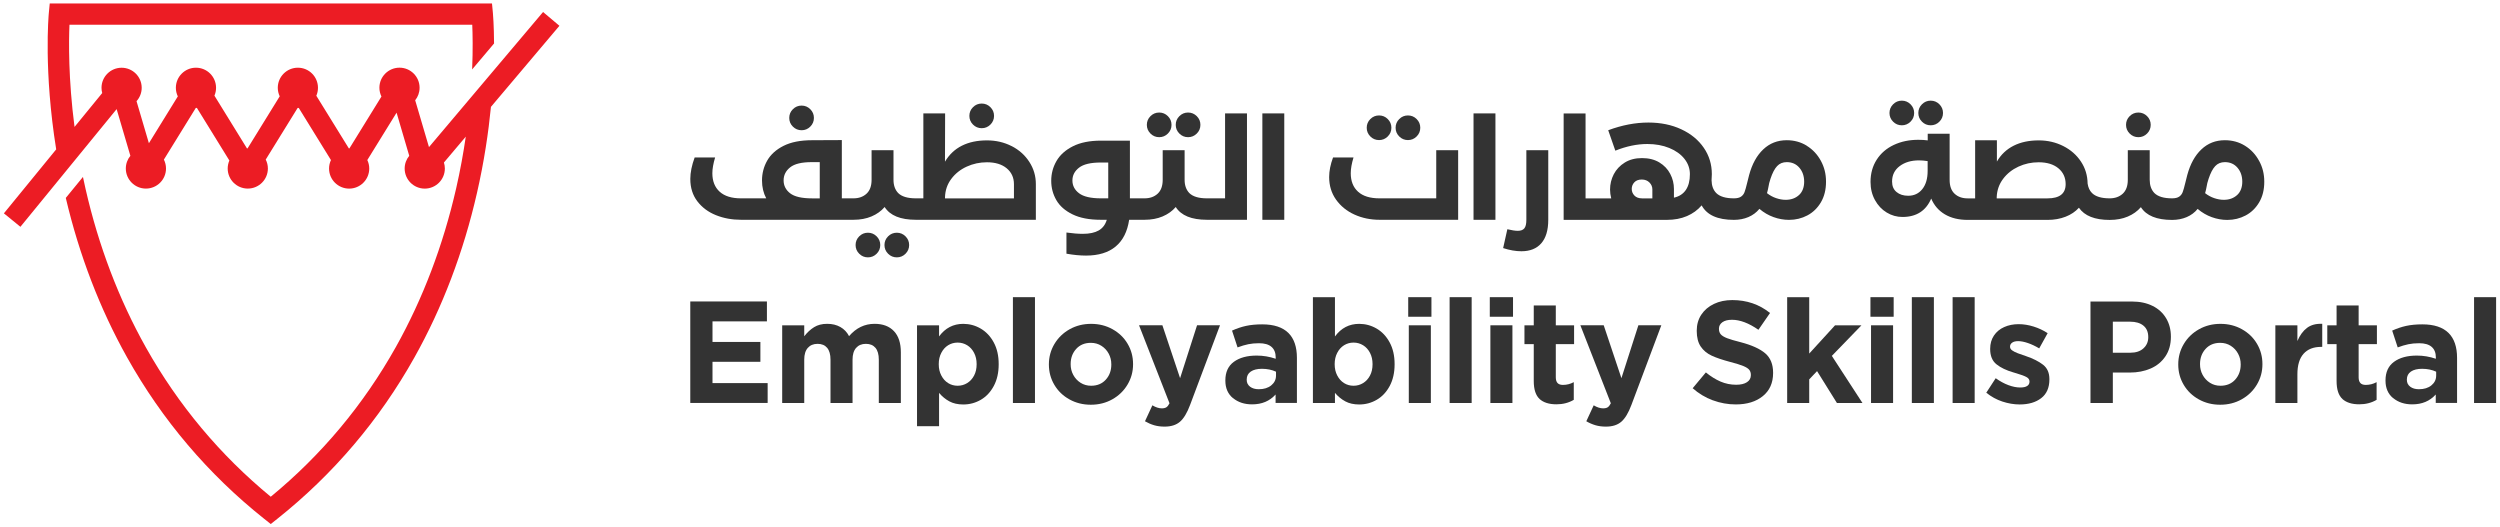 <svg width="275" height="58" viewBox="0 0 275 58" fill="none" xmlns="http://www.w3.org/2000/svg">
    <g clip-path="url(#clip0_59_30)">
        <path
            d="M61.53 2.832L59.737 1.32L47.187 16.181L45.67 11.029C45.974 10.652 46.155 10.174 46.155 9.652C46.155 8.435 45.164 7.444 43.945 7.444C42.726 7.444 41.734 8.435 41.734 9.652C41.734 9.999 41.817 10.324 41.959 10.618L38.437 16.322C38.437 16.322 38.416 16.322 38.407 16.322C38.394 16.322 38.382 16.322 38.373 16.322L34.796 10.533C34.913 10.263 34.977 9.968 34.977 9.655C34.977 8.438 33.986 7.447 32.767 7.447C31.548 7.447 30.556 8.438 30.556 9.655C30.556 9.99 30.633 10.309 30.768 10.594L27.232 16.322C27.21 16.322 27.189 16.322 27.167 16.326L23.588 10.523C23.704 10.257 23.766 9.962 23.766 9.655C23.766 8.438 22.774 7.447 21.555 7.447C20.337 7.447 19.345 8.438 19.345 9.655C19.345 9.996 19.422 10.315 19.56 10.603L16.379 15.755L15.019 11.13C15.369 10.738 15.587 10.223 15.587 9.659C15.587 8.441 14.596 7.451 13.377 7.451C12.158 7.451 11.166 8.441 11.166 9.659C11.166 9.858 11.194 10.051 11.243 10.235L8.198 13.961C7.51 8.662 7.562 4.562 7.642 2.722H51.948C51.991 3.734 52.028 5.433 51.936 7.638L54.346 4.783C54.337 2.771 54.229 1.572 54.22 1.443L54.119 0.382H5.472L5.37 1.443C5.343 1.74 4.799 7.819 6.181 16.43L0.428 23.468L2.245 24.949L12.83 12.002L14.341 17.138C14.028 17.518 13.84 18.006 13.84 18.537C13.84 19.754 14.832 20.744 16.051 20.744C17.27 20.744 18.261 19.754 18.261 18.537C18.261 18.184 18.175 17.85 18.028 17.555L21.537 11.873H21.555C21.589 11.873 21.623 11.87 21.657 11.867L25.23 17.656C25.113 17.926 25.046 18.224 25.046 18.537C25.046 19.754 26.038 20.744 27.256 20.744C28.475 20.744 29.467 19.754 29.467 18.537C29.467 18.184 29.381 17.85 29.23 17.552L32.739 11.873C32.739 11.873 32.758 11.873 32.767 11.873C32.798 11.873 32.828 11.873 32.862 11.87L36.405 17.607C36.273 17.89 36.196 18.205 36.196 18.54C36.196 19.757 37.188 20.748 38.407 20.748C39.625 20.748 40.617 19.757 40.617 18.54C40.617 18.205 40.54 17.89 40.405 17.604L43.623 12.394L45.016 17.138C44.703 17.518 44.513 18.009 44.513 18.54C44.513 19.757 45.504 20.748 46.723 20.748C47.942 20.748 48.934 19.757 48.934 18.54C48.934 18.31 48.897 18.086 48.832 17.877L51.236 15.031C50.975 16.816 50.634 18.718 50.18 20.708C48.743 26.997 46.511 32.873 43.543 38.175C39.988 44.517 35.364 50.053 29.783 54.64C24.217 50.065 19.6 44.542 16.051 38.221C13.082 32.931 10.847 27.065 9.413 20.788C9.312 20.343 9.217 19.901 9.125 19.463L7.237 21.772C8.723 28.074 10.988 33.974 13.982 39.319C17.837 46.204 22.906 52.172 29.052 57.063L29.783 57.646L30.514 57.063C36.66 52.172 41.731 46.204 45.587 39.319C48.669 33.821 50.981 27.733 52.467 21.226C53.262 17.745 53.732 14.534 54.005 11.753L61.53 2.844V2.832Z"
            fill="#EC1C24" />
        <path
            d="M88.174 14.326C88.546 14.326 88.865 14.194 89.132 13.927C89.399 13.661 89.531 13.342 89.531 12.97C89.531 12.6 89.399 12.28 89.132 12.014C88.865 11.747 88.546 11.615 88.174 11.615C87.803 11.615 87.484 11.747 87.216 12.014C86.949 12.28 86.817 12.6 86.817 12.97C86.817 13.342 86.949 13.661 87.216 13.927C87.484 14.194 87.803 14.326 88.174 14.326Z"
            fill="#333333" />
        <path
            d="M95.472 25.599C95.1 25.599 94.781 25.731 94.514 25.998C94.247 26.265 94.115 26.584 94.115 26.954C94.115 27.326 94.247 27.645 94.514 27.911C94.781 28.178 95.1 28.31 95.472 28.31C95.843 28.31 96.162 28.178 96.43 27.911C96.697 27.645 96.829 27.326 96.829 26.954C96.829 26.584 96.697 26.265 96.43 25.998C96.162 25.731 95.843 25.599 95.472 25.599Z"
            fill="#333333" />
        <path
            d="M98.649 25.599C98.278 25.599 97.958 25.731 97.691 25.998C97.424 26.265 97.292 26.584 97.292 26.954C97.292 27.326 97.424 27.645 97.691 27.911C97.958 28.178 98.278 28.31 98.649 28.31C99.021 28.31 99.34 28.178 99.607 27.911C99.874 27.645 100.006 27.326 100.006 26.954C100.006 26.584 99.874 26.265 99.607 25.998C99.34 25.731 99.021 25.599 98.649 25.599Z"
            fill="#333333" />
        <path
            d="M111.276 16.071C110.456 15.651 109.551 15.442 108.562 15.442C107.497 15.442 106.576 15.639 105.799 16.031C105.022 16.424 104.405 17.009 103.948 17.785L103.963 12.474H101.569V21.818H100.74C99.834 21.818 99.186 21.622 98.793 21.229C98.453 20.867 98.284 20.383 98.284 19.779V16.525H95.874V19.779C95.874 20.459 95.687 20.968 95.315 21.309C94.944 21.649 94.465 21.818 93.878 21.818H92.601V15.409L89.329 15.424C88.052 15.424 87.005 15.632 86.185 16.046C85.365 16.46 84.767 17.003 84.389 17.672C84.011 18.34 83.821 19.07 83.821 19.855C83.821 20.579 83.975 21.232 84.285 21.818H81.506C80.484 21.818 79.704 21.576 79.167 21.091C78.63 20.607 78.359 19.929 78.359 19.058C78.359 18.57 78.461 17.991 78.663 17.319H76.413C76.094 18.19 75.934 18.978 75.934 19.68C75.934 20.649 76.192 21.468 76.708 22.143C77.224 22.818 77.905 23.327 78.752 23.667C79.6 24.008 80.518 24.176 81.506 24.176H93.878C94.624 24.176 95.284 24.053 95.865 23.808C96.445 23.563 96.927 23.219 97.311 22.772C97.906 23.707 99.051 24.176 100.743 24.176H113.944V20.254C113.944 19.361 113.704 18.546 113.225 17.807C112.747 17.068 112.099 16.488 111.279 16.068L111.276 16.071ZM90.173 21.821H89.326C88.199 21.821 87.394 21.634 86.916 21.263C86.437 20.892 86.197 20.416 86.197 19.843C86.197 19.27 86.437 18.791 86.916 18.408C87.394 18.024 88.187 17.834 89.295 17.834H90.173V21.821ZM111.534 21.821H103.951V21.692C103.973 20.938 104.2 20.269 104.639 19.683C105.075 19.098 105.643 18.647 106.339 18.328C107.036 18.009 107.779 17.85 108.565 17.85C109.48 17.85 110.205 18.07 110.736 18.512C111.267 18.954 111.534 19.536 111.534 20.257V21.821Z"
            fill="#333333" />
        <path
            d="M107.988 14.102C108.36 14.102 108.679 13.97 108.946 13.704C109.213 13.437 109.345 13.118 109.345 12.747C109.345 12.376 109.213 12.057 108.946 11.79C108.679 11.523 108.36 11.391 107.988 11.391C107.617 11.391 107.297 11.523 107.03 11.79C106.763 12.057 106.631 12.376 106.631 12.747C106.631 13.118 106.763 13.437 107.03 13.704C107.297 13.97 107.617 14.102 107.988 14.102Z"
            fill="#333333" />
        <path
            d="M130.688 15.09C131.059 15.09 131.378 14.958 131.645 14.691C131.913 14.424 132.045 14.105 132.045 13.734C132.045 13.363 131.913 13.044 131.645 12.777C131.378 12.511 131.059 12.379 130.688 12.379C130.316 12.379 129.997 12.511 129.73 12.777C129.463 13.044 129.331 13.363 129.331 13.734C129.331 14.105 129.463 14.424 129.73 14.691C129.997 14.958 130.316 15.09 130.688 15.09Z"
            fill="#333333" />
        <path
            d="M127.51 15.09C127.882 15.09 128.201 14.958 128.468 14.691C128.735 14.424 128.867 14.105 128.867 13.734C128.867 13.363 128.735 13.044 128.468 12.777C128.201 12.511 127.882 12.379 127.51 12.379C127.139 12.379 126.82 12.511 126.552 12.777C126.285 13.044 126.153 13.363 126.153 13.734C126.153 14.105 126.285 14.424 126.552 14.691C126.82 14.958 127.139 15.09 127.51 15.09Z"
            fill="#333333" />
        <path
            d="M134.758 21.818H132.763C131.857 21.818 131.21 21.622 130.817 21.229C130.476 20.867 130.307 20.383 130.307 19.779V16.525H127.897V19.779C127.897 20.459 127.71 20.968 127.338 21.309C126.967 21.649 126.488 21.818 125.902 21.818H124.29V15.47H121.112C119.866 15.47 118.834 15.678 118.015 16.092C117.195 16.506 116.593 17.049 116.21 17.718C115.826 18.386 115.635 19.11 115.635 19.886C115.635 20.662 115.823 21.358 116.194 22.008C116.566 22.658 117.161 23.18 117.975 23.578C118.788 23.977 119.823 24.176 121.079 24.176H121.748C121.588 24.707 121.293 25.099 120.861 25.348C120.431 25.596 119.847 25.722 119.114 25.722C118.604 25.722 118.002 25.673 117.309 25.578V27.905C118.076 28.043 118.794 28.114 119.464 28.114C120.836 28.114 121.923 27.782 122.721 27.117C123.519 26.452 124.013 25.473 124.207 24.176H125.898C126.644 24.176 127.305 24.053 127.885 23.808C128.465 23.563 128.947 23.219 129.331 22.772C129.926 23.707 131.071 24.176 132.763 24.176H137.168V12.471H134.758V21.815V21.818ZM121.907 21.818H121.109C119.992 21.818 119.187 21.631 118.699 21.26C118.208 20.889 117.966 20.419 117.966 19.855C117.966 19.291 118.208 18.822 118.693 18.445C119.178 18.067 119.973 17.877 121.079 17.877H121.907V21.815V21.818Z"
            fill="#333333" />
        <path d="M141.27 12.474H138.86V24.179H141.27V12.474Z" fill="#333333" />
        <path
            d="M154.873 15.409C155.245 15.409 155.564 15.277 155.831 15.01C156.098 14.743 156.23 14.424 156.23 14.053C156.23 13.682 156.098 13.363 155.831 13.096C155.564 12.829 155.245 12.698 154.873 12.698C154.502 12.698 154.182 12.829 153.915 13.096C153.648 13.363 153.516 13.682 153.516 14.053C153.516 14.424 153.648 14.743 153.915 15.01C154.182 15.277 154.502 15.409 154.873 15.409Z"
            fill="#333333" />
        <path
            d="M157.986 21.818H151.745C150.713 21.818 149.927 21.576 149.39 21.091C148.853 20.607 148.583 19.929 148.583 19.058C148.583 18.57 148.684 17.991 148.887 17.319H146.636C146.348 18.095 146.207 18.812 146.207 19.472C146.207 20.419 146.458 21.247 146.965 21.959C147.471 22.67 148.147 23.219 148.991 23.603C149.835 23.986 150.756 24.176 151.745 24.176H160.396V16.522H157.986V21.815V21.818Z"
            fill="#333333" />
        <path
            d="M151.696 15.409C152.067 15.409 152.386 15.277 152.654 15.01C152.921 14.743 153.053 14.424 153.053 14.053C153.053 13.682 152.921 13.363 152.654 13.096C152.386 12.829 152.067 12.698 151.696 12.698C151.324 12.698 151.005 12.829 150.738 13.096C150.471 13.363 150.339 13.682 150.339 14.053C150.339 14.424 150.471 14.743 150.738 15.01C151.005 15.277 151.324 15.409 151.696 15.409Z"
            fill="#333333" />
        <path d="M164.498 12.474H162.088V24.179H164.498V12.474Z" fill="#333333" />
        <path
            d="M167.899 24.179C167.899 24.627 167.825 24.94 167.675 25.121C167.525 25.302 167.285 25.39 166.957 25.39C166.68 25.39 166.297 25.332 165.808 25.216L165.345 27.289C166.057 27.522 166.729 27.638 167.356 27.638C168.301 27.638 169.032 27.347 169.542 26.761C170.051 26.176 170.309 25.317 170.309 24.179V16.525H167.899V24.179Z"
            fill="#333333" />
        <path
            d="M198.75 16.031C198.096 15.626 197.359 15.424 196.539 15.424C195.529 15.424 194.669 15.758 193.96 16.43C193.251 17.098 192.732 18.04 192.404 19.251C192.361 19.389 192.287 19.686 192.18 20.143C192.072 20.591 191.98 20.919 191.9 21.131C191.821 21.343 191.689 21.511 191.51 21.634C191.329 21.756 191.068 21.818 190.728 21.818C189.822 21.818 189.174 21.622 188.781 21.229C188.453 20.889 188.281 20.422 188.272 19.825C188.293 19.527 188.302 19.303 188.302 19.156C188.302 18.083 188.008 17.114 187.415 16.255C186.826 15.393 186 14.716 184.941 14.222C183.882 13.728 182.675 13.48 181.324 13.48C179.887 13.48 178.414 13.762 176.903 14.326L177.686 16.574C178.899 16.086 180.075 15.841 181.214 15.841C182.107 15.841 182.911 15.988 183.624 16.279C184.336 16.571 184.892 16.97 185.291 17.476C185.69 17.982 185.889 18.543 185.889 19.159C185.889 19.883 185.739 20.462 185.441 20.898C185.143 21.333 184.707 21.616 184.133 21.744V20.788C184.133 20.202 183.998 19.65 183.725 19.128C183.455 18.607 183.056 18.187 182.528 17.868C182 17.549 181.364 17.39 180.621 17.39C179.878 17.39 179.252 17.555 178.721 17.883C178.19 18.215 177.788 18.641 177.514 19.168C177.244 19.696 177.106 20.254 177.106 20.852C177.106 21.162 177.149 21.484 177.235 21.824H174.411V12.48H172.001V24.185H176.391H183.366C184.185 24.185 184.916 24.047 185.561 23.771C186.205 23.495 186.746 23.103 187.182 22.591C187.756 23.655 188.938 24.185 190.725 24.185C191.311 24.185 191.845 24.081 192.327 23.876C192.812 23.667 193.214 23.366 193.534 22.974C194.013 23.379 194.531 23.682 195.09 23.882C195.649 24.084 196.217 24.185 196.791 24.185C197.525 24.185 198.2 24.02 198.817 23.692C199.434 23.363 199.928 22.882 200.303 22.247C200.674 21.616 200.862 20.864 200.862 19.99C200.862 19.116 200.671 18.383 200.294 17.687C199.916 16.991 199.4 16.442 198.746 16.037L198.75 16.031ZM181.757 21.821H180.624C180.262 21.821 179.983 21.717 179.786 21.511C179.59 21.306 179.491 21.064 179.491 20.784C179.491 20.505 179.587 20.254 179.78 20.052C179.97 19.849 180.244 19.748 180.594 19.748C180.944 19.748 181.226 19.858 181.441 20.076C181.656 20.294 181.76 20.545 181.76 20.834V21.821H181.757ZM197.881 21.462C197.497 21.809 197.012 21.98 196.429 21.98C196.088 21.98 195.738 21.919 195.376 21.796C195.013 21.674 194.679 21.49 194.369 21.247C194.412 21.119 194.439 21.005 194.458 20.904C194.473 20.803 194.491 20.714 194.513 20.64C194.565 20.3 194.645 19.975 194.752 19.668C194.964 19.03 195.207 18.564 195.48 18.273C195.753 17.982 196.106 17.834 196.542 17.834C197.116 17.834 197.58 18.04 197.93 18.448C198.28 18.855 198.458 19.371 198.458 19.987C198.458 20.604 198.268 21.116 197.884 21.462H197.881Z"
            fill="#333333" />
        <path
            d="M209.2 13.783C209.571 13.783 209.891 13.651 210.158 13.384C210.425 13.118 210.557 12.799 210.557 12.428C210.557 12.057 210.425 11.738 210.158 11.471C209.891 11.204 209.571 11.072 209.2 11.072C208.828 11.072 208.509 11.204 208.242 11.471C207.975 11.738 207.843 12.057 207.843 12.428C207.843 12.799 207.975 13.118 208.242 13.384C208.509 13.651 208.828 13.783 209.2 13.783Z"
            fill="#333333" />
        <path
            d="M212.374 13.783C212.746 13.783 213.065 13.651 213.332 13.384C213.599 13.118 213.731 12.799 213.731 12.428C213.731 12.057 213.599 11.738 213.332 11.471C213.065 11.204 212.746 11.072 212.374 11.072C212.003 11.072 211.684 11.204 211.416 11.471C211.149 11.738 211.017 12.057 211.017 12.428C211.017 12.799 211.149 13.118 211.416 13.384C211.684 13.651 212.003 13.783 212.374 13.783Z"
            fill="#333333" />
        <path
            d="M235.221 15.09C235.593 15.09 235.912 14.958 236.179 14.691C236.446 14.424 236.578 14.105 236.578 13.734C236.578 13.363 236.446 13.044 236.179 12.777C235.912 12.511 235.593 12.379 235.221 12.379C234.85 12.379 234.53 12.511 234.263 12.777C233.996 13.044 233.864 13.363 233.864 13.734C233.864 14.105 233.996 14.424 234.263 14.691C234.53 14.958 234.85 15.09 235.221 15.09Z"
            fill="#333333" />
        <path
            d="M248.493 17.681C248.115 16.985 247.599 16.436 246.946 16.031C246.292 15.626 245.555 15.424 244.735 15.424C243.725 15.424 242.866 15.758 242.156 16.43C241.447 17.098 240.928 18.04 240.6 19.251C240.557 19.389 240.483 19.686 240.376 20.143C240.268 20.591 240.176 20.919 240.096 21.131C240.017 21.343 239.885 21.511 239.706 21.634C239.525 21.756 239.264 21.818 238.924 21.818C238.018 21.818 237.37 21.622 236.977 21.229C236.636 20.867 236.468 20.383 236.468 19.779V16.525H234.058V19.779C234.058 20.459 233.87 20.968 233.499 21.309C233.127 21.649 232.649 21.818 232.062 21.818C231.157 21.818 230.509 21.622 230.116 21.229C229.861 20.974 229.701 20.628 229.637 20.192C229.625 19.3 229.382 18.491 228.903 17.77C228.424 17.046 227.776 16.479 226.957 16.065C226.137 15.651 225.238 15.442 224.258 15.442C223.193 15.442 222.272 15.639 221.495 16.031C220.719 16.424 220.108 17.003 219.659 17.77V15.427H217.265V21.821H216.436C215.85 21.821 215.374 21.652 215.008 21.312C214.64 20.971 214.459 20.462 214.459 19.782V14.709H212.049V15.442C211.739 15.399 211.395 15.378 211.011 15.378C210.01 15.378 209.111 15.568 208.313 15.945C207.514 16.322 206.888 16.862 206.437 17.564C205.986 18.267 205.758 19.079 205.758 20.006C205.758 20.751 205.921 21.416 206.247 22.008C206.572 22.597 207.002 23.057 207.539 23.379C208.076 23.704 208.653 23.866 209.271 23.866C210.802 23.866 211.855 23.192 212.433 21.842C212.752 22.597 213.255 23.176 213.94 23.581C214.628 23.986 215.46 24.188 216.439 24.188H225.235C225.959 24.188 226.619 24.072 227.215 23.839C227.81 23.606 228.301 23.274 228.682 22.851C229.299 23.744 230.429 24.192 232.065 24.192C232.811 24.192 233.471 24.069 234.052 23.823C234.632 23.578 235.114 23.235 235.498 22.787C236.093 23.722 237.238 24.192 238.93 24.192C239.516 24.192 240.05 24.087 240.535 23.882C241.02 23.673 241.423 23.373 241.742 22.98C242.221 23.385 242.74 23.689 243.298 23.888C243.857 24.09 244.425 24.192 244.999 24.192C245.733 24.192 246.408 24.026 247.025 23.698C247.642 23.37 248.137 22.888 248.511 22.253C248.883 21.622 249.07 20.87 249.07 19.996C249.07 19.122 248.88 18.389 248.502 17.693L248.493 17.681ZM212.04 18.806C212.04 19.647 211.846 20.312 211.456 20.8C211.066 21.29 210.548 21.533 209.9 21.533C209.378 21.533 208.951 21.398 208.623 21.125C208.291 20.855 208.128 20.468 208.128 19.969C208.128 19.257 208.408 18.69 208.967 18.27C209.525 17.85 210.234 17.641 211.097 17.641C211.373 17.641 211.687 17.669 212.04 17.721V18.806ZM225.225 21.821H219.638V21.677C219.669 20.922 219.905 20.254 220.341 19.674C220.777 19.095 221.342 18.647 222.032 18.328C222.723 18.009 223.463 17.85 224.252 17.85C225.167 17.85 225.891 18.07 226.423 18.512C226.954 18.954 227.221 19.536 227.221 20.257C227.221 21.3 226.555 21.821 225.225 21.821ZM246.074 21.462C245.69 21.809 245.205 21.98 244.622 21.98C244.281 21.98 243.931 21.919 243.569 21.796C243.206 21.674 242.872 21.49 242.562 21.247C242.605 21.119 242.632 21.005 242.651 20.904C242.666 20.803 242.684 20.714 242.706 20.64C242.758 20.3 242.838 19.975 242.945 19.668C243.157 19.03 243.4 18.564 243.673 18.273C243.946 17.982 244.299 17.834 244.735 17.834C245.309 17.834 245.773 18.04 246.123 18.448C246.473 18.855 246.651 19.371 246.651 19.987C246.651 20.604 246.46 21.116 246.077 21.462H246.074Z"
            fill="#333333" />
        <path
            d="M84.361 33.168V35.351H78.375V37.614H83.643V39.798H78.375V42.141H84.441V44.324H75.931V33.161H84.361V33.168Z"
            fill="#333333" />
        <path
            d="M88.463 36.995C88.791 36.569 89.154 36.234 89.55 35.989C89.943 35.744 90.421 35.621 90.986 35.621C91.551 35.621 92.024 35.737 92.439 35.971C92.853 36.204 93.172 36.541 93.396 36.976C94.173 36.072 95.109 35.621 96.205 35.621C97.12 35.621 97.829 35.891 98.336 36.428C98.843 36.964 99.094 37.743 99.094 38.764V44.33H96.669V39.562C96.669 38.988 96.546 38.556 96.301 38.261C96.055 37.97 95.705 37.823 95.248 37.823C94.79 37.823 94.431 37.973 94.17 38.27C93.909 38.568 93.78 39 93.78 39.562V44.33H91.355V39.562C91.355 38.988 91.232 38.556 90.986 38.261C90.741 37.97 90.391 37.823 89.933 37.823C89.476 37.823 89.117 37.973 88.856 38.27C88.595 38.568 88.466 39 88.466 39.562V44.33H86.041V35.783H88.466V36.995H88.463Z"
            fill="#333333" />
        <path
            d="M103.294 37.01C103.976 36.084 104.863 35.624 105.959 35.624C106.64 35.624 107.279 35.796 107.874 36.142C108.47 36.489 108.949 36.995 109.311 37.666C109.674 38.335 109.855 39.129 109.855 40.043V40.074C109.855 40.988 109.677 41.779 109.32 42.45C108.964 43.119 108.488 43.628 107.893 43.975C107.297 44.321 106.653 44.493 105.962 44.493C105.366 44.493 104.854 44.379 104.43 44.149C104.006 43.919 103.626 43.61 103.297 43.217V46.885H100.872V35.787H103.297V37.013L103.294 37.01ZM106.392 42.138C106.711 41.941 106.963 41.665 107.15 41.31C107.337 40.954 107.429 40.543 107.429 40.074V40.043C107.429 39.586 107.337 39.175 107.15 38.816C106.963 38.455 106.711 38.175 106.392 37.979C106.072 37.783 105.722 37.685 105.339 37.685C104.955 37.685 104.608 37.783 104.292 37.979C103.979 38.175 103.727 38.455 103.543 38.816C103.355 39.178 103.263 39.586 103.263 40.043V40.074C103.263 40.531 103.355 40.942 103.543 41.3C103.73 41.662 103.979 41.941 104.292 42.138C104.605 42.334 104.955 42.432 105.339 42.432C105.722 42.432 106.072 42.334 106.392 42.138Z"
            fill="#333333" />
        <path d="M113.846 32.689V44.33H111.42V32.689H113.846Z" fill="#333333" />
        <path
            d="M117.637 43.932C116.928 43.539 116.375 43.005 115.976 42.328C115.577 41.653 115.378 40.911 115.378 40.104V40.074C115.378 39.267 115.58 38.522 115.985 37.841C116.391 37.16 116.946 36.621 117.652 36.222C118.362 35.823 119.151 35.624 120.022 35.624C120.894 35.624 121.668 35.82 122.377 36.213C123.083 36.605 123.639 37.139 124.038 37.817C124.437 38.491 124.637 39.233 124.637 40.04V40.071C124.637 40.877 124.434 41.622 124.029 42.303C123.624 42.984 123.068 43.524 122.362 43.922C121.656 44.321 120.864 44.52 119.992 44.52C119.12 44.52 118.343 44.324 117.637 43.932ZM121.637 41.764C122.043 41.316 122.245 40.764 122.245 40.104V40.074C122.245 39.648 122.15 39.258 121.957 38.902C121.766 38.547 121.499 38.258 121.158 38.041C120.818 37.823 120.428 37.712 119.992 37.712C119.323 37.712 118.785 37.936 118.38 38.381C117.975 38.829 117.772 39.381 117.772 40.04V40.071C117.772 40.497 117.867 40.886 118.061 41.242C118.254 41.598 118.518 41.886 118.859 42.104C119.2 42.322 119.59 42.432 120.026 42.432C120.695 42.432 121.232 42.208 121.637 41.764Z"
            fill="#333333" />
        <path
            d="M130.912 44.536C130.583 45.419 130.209 46.038 129.794 46.394C129.38 46.75 128.815 46.928 128.103 46.928C127.688 46.928 127.308 46.879 126.961 46.778C126.614 46.676 126.276 46.529 125.948 46.339L126.761 44.585C127.133 44.809 127.48 44.919 127.799 44.919C128.011 44.919 128.18 44.879 128.302 44.8C128.425 44.72 128.539 44.572 128.646 44.361L125.294 35.78H127.863L129.81 41.601L131.676 35.78H134.2L130.912 44.536Z"
            fill="#333333" />
        <path
            d="M135.627 43.797C135.069 43.334 134.789 42.693 134.789 41.874V41.843C134.789 40.938 135.099 40.258 135.722 39.801C136.346 39.344 137.184 39.114 138.237 39.114C138.949 39.114 139.646 39.23 140.327 39.464V39.319C140.327 38.81 140.174 38.421 139.864 38.154C139.554 37.887 139.096 37.755 138.492 37.755C138.056 37.755 137.66 37.792 137.304 37.866C136.947 37.939 136.554 38.056 136.131 38.215L135.523 36.366C136.045 36.133 136.557 35.958 137.064 35.848C137.571 35.737 138.163 35.679 138.845 35.679C140.131 35.679 141.095 35.998 141.734 36.636C142.351 37.252 142.661 38.163 142.661 39.362V44.321H140.315V43.395C139.664 44.119 138.805 44.48 137.73 44.48C136.889 44.48 136.189 44.251 135.63 43.788L135.627 43.797ZM139.833 42.392C140.183 42.11 140.361 41.751 140.361 41.316V40.886C139.904 40.675 139.388 40.568 138.814 40.568C138.292 40.568 137.884 40.669 137.586 40.871C137.288 41.074 137.138 41.365 137.138 41.748V41.779C137.138 42.098 137.261 42.349 137.506 42.536C137.752 42.723 138.071 42.815 138.464 42.815C139.029 42.815 139.486 42.674 139.836 42.392H139.833Z"
            fill="#333333" />
        <path
            d="M147.978 44.146C147.551 43.916 147.174 43.606 146.845 43.214V44.33H144.42V32.689H146.845V37.01C147.527 36.084 148.414 35.624 149.51 35.624C150.191 35.624 150.83 35.796 151.426 36.142C152.021 36.489 152.5 36.995 152.862 37.666C153.225 38.335 153.406 39.129 153.406 40.043V40.074C153.406 40.988 153.228 41.779 152.872 42.45C152.515 43.119 152.04 43.628 151.444 43.974C150.848 44.321 150.204 44.493 149.513 44.493C148.917 44.493 148.405 44.379 147.981 44.149L147.978 44.146ZM149.943 42.138C150.262 41.941 150.514 41.665 150.701 41.31C150.888 40.954 150.98 40.543 150.98 40.074V40.043C150.98 39.586 150.888 39.175 150.701 38.816C150.514 38.455 150.262 38.175 149.943 37.979C149.623 37.783 149.273 37.685 148.89 37.685C148.506 37.685 148.159 37.783 147.843 37.979C147.53 38.175 147.278 38.455 147.094 38.816C146.907 39.178 146.814 39.586 146.814 40.043V40.074C146.814 40.531 146.907 40.942 147.094 41.3C147.281 41.662 147.53 41.941 147.843 42.138C148.156 42.334 148.506 42.432 148.89 42.432C149.273 42.432 149.623 42.334 149.943 42.138Z"
            fill="#333333" />
        <path d="M157.458 32.689V34.842H154.904V32.689H157.458ZM157.394 35.783V44.33H154.968V35.783H157.394Z"
            fill="#333333" />
        <path d="M161.882 32.689V44.33H159.457V32.689H161.882Z" fill="#333333" />
        <path d="M166.432 32.689V34.842H163.877V32.689H166.432ZM166.367 35.783V44.33H163.942V35.783H166.367Z"
            fill="#333333" />
        <path
            d="M169.361 43.892C168.931 43.502 168.713 42.843 168.713 41.908V37.856H167.69V35.783H168.713V33.6H171.138V35.783H173.149V37.856H171.138V41.509C171.138 41.785 171.203 41.993 171.328 42.132C171.457 42.27 171.654 42.34 171.918 42.34C172.345 42.34 172.744 42.239 173.115 42.036V43.981C172.563 44.309 171.924 44.474 171.199 44.474C170.401 44.474 169.787 44.281 169.354 43.892H169.361Z"
            fill="#333333" />
        <path
            d="M179.458 44.536C179.129 45.419 178.755 46.038 178.34 46.394C177.926 46.75 177.361 46.928 176.649 46.928C176.234 46.928 175.854 46.879 175.507 46.778C175.16 46.676 174.822 46.529 174.494 46.339L175.307 44.585C175.679 44.809 176.025 44.919 176.345 44.919C176.557 44.919 176.725 44.879 176.848 44.8C176.971 44.72 177.085 44.572 177.192 44.361L173.84 35.78H176.409L178.356 41.601L180.222 35.78H182.746L179.458 44.536Z"
            fill="#333333" />
        <path
            d="M188.413 44.036C187.593 43.732 186.853 43.288 186.193 42.705L187.645 40.966C188.176 41.402 188.714 41.736 189.257 41.972C189.8 42.205 190.375 42.322 190.982 42.322C191.483 42.322 191.876 42.23 192.164 42.042C192.453 41.855 192.594 41.598 192.594 41.27V41.239C192.594 41.015 192.536 40.831 192.419 40.681C192.303 40.534 192.081 40.393 191.756 40.258C191.431 40.126 190.961 39.979 190.344 39.819C189.493 39.595 188.809 39.365 188.293 39.126C187.777 38.887 187.372 38.553 187.08 38.12C186.789 37.691 186.641 37.117 186.641 36.406V36.375C186.641 35.707 186.81 35.118 187.145 34.612C187.48 34.106 187.943 33.714 188.533 33.431C189.122 33.149 189.797 33.008 190.553 33.008C192.14 33.008 193.521 33.48 194.703 34.428L193.426 36.277C192.373 35.544 191.403 35.176 190.522 35.176C190.065 35.176 189.711 35.265 189.46 35.446C189.211 35.627 189.085 35.86 189.085 36.148V36.179C189.085 36.424 189.153 36.624 189.285 36.777C189.417 36.93 189.65 37.072 189.979 37.2C190.307 37.329 190.814 37.476 191.495 37.648C192.708 37.967 193.601 38.375 194.178 38.868C194.752 39.362 195.041 40.074 195.041 40.997V41.028C195.041 42.113 194.666 42.959 193.914 43.57C193.165 44.18 192.171 44.487 190.936 44.487C190.074 44.487 189.233 44.336 188.413 44.033V44.036Z"
            fill="#333333" />
        <path
            d="M199.014 32.689V38.893L201.856 35.783H204.761L201.503 39.148L204.871 44.33H202.062L199.876 40.822L199.014 41.73V44.33H196.588V32.689H199.014Z"
            fill="#333333" />
        <path d="M208.303 32.689V34.842H205.749V32.689H208.303ZM208.239 35.783V44.33H205.814V35.783H208.239Z"
            fill="#333333" />
        <path d="M212.727 32.689V44.33H210.302V32.689H212.727Z" fill="#333333" />
        <path d="M217.213 32.689V44.33H214.787V32.689H217.213Z" fill="#333333" />
        <path
            d="M220.261 44.171C219.622 43.959 219.033 43.634 218.49 43.199L219.527 41.604C219.985 41.932 220.448 42.187 220.915 42.361C221.382 42.536 221.821 42.625 222.223 42.625C222.564 42.625 222.818 42.57 222.99 42.456C223.159 42.346 223.245 42.187 223.245 41.987V41.957C223.245 41.754 223.131 41.592 222.901 41.469C222.671 41.346 222.303 41.212 221.793 41.061L221.474 40.966C220.697 40.742 220.077 40.445 219.613 40.074C219.15 39.703 218.919 39.145 218.919 38.399V38.369C218.919 37.804 219.058 37.32 219.334 36.909C219.61 36.501 219.985 36.188 220.461 35.977C220.933 35.765 221.464 35.658 222.048 35.658C222.591 35.658 223.141 35.747 223.699 35.922C224.258 36.096 224.771 36.339 225.241 36.648L224.313 38.323C223.887 38.068 223.472 37.872 223.067 37.734C222.662 37.596 222.306 37.525 221.999 37.525C221.71 37.525 221.489 37.581 221.336 37.694C221.182 37.804 221.105 37.946 221.105 38.117V38.148C221.105 38.298 221.179 38.427 221.329 38.537C221.477 38.648 221.695 38.758 221.977 38.865C222.26 38.973 222.548 39.074 222.846 39.169C223.635 39.436 224.261 39.752 224.731 40.117C225.201 40.482 225.434 41.012 225.434 41.702V41.733C225.434 42.647 225.133 43.337 224.531 43.797C223.93 44.26 223.141 44.49 222.161 44.49C221.535 44.49 220.9 44.382 220.261 44.171Z"
            fill="#333333" />
        <path
            d="M236.793 33.652C237.438 33.977 237.932 34.431 238.279 35.017C238.626 35.602 238.798 36.271 238.798 37.026V37.056C238.798 37.884 238.598 38.599 238.199 39.194C237.8 39.788 237.26 40.236 236.578 40.534C235.897 40.831 235.132 40.981 234.279 40.981H232.412V44.33H229.953V33.168H234.518C235.39 33.168 236.148 33.33 236.793 33.655V33.652ZM235.78 38.316C236.13 37.998 236.308 37.593 236.308 37.105V37.075C236.308 36.532 236.133 36.115 235.78 35.823C235.43 35.532 234.939 35.385 234.313 35.385H232.412V38.798H234.359C234.954 38.798 235.427 38.639 235.78 38.32V38.316Z"
            fill="#333333" />
        <path
            d="M241.868 43.932C241.159 43.539 240.606 43.005 240.207 42.328C239.808 41.653 239.608 40.911 239.608 40.104V40.074C239.608 39.267 239.811 38.522 240.216 37.841C240.621 37.16 241.177 36.621 241.883 36.222C242.592 35.823 243.381 35.624 244.253 35.624C245.125 35.624 245.899 35.82 246.608 36.213C247.314 36.605 247.87 37.139 248.269 37.817C248.668 38.491 248.867 39.233 248.867 40.04V40.071C248.867 40.877 248.665 41.622 248.259 42.303C247.854 42.984 247.299 43.524 246.592 43.922C245.886 44.321 245.094 44.52 244.222 44.52C243.35 44.52 242.574 44.324 241.868 43.932ZM245.868 41.764C246.273 41.316 246.476 40.764 246.476 40.104V40.074C246.476 39.648 246.381 39.258 246.187 38.902C245.997 38.547 245.73 38.258 245.389 38.041C245.048 37.823 244.658 37.712 244.222 37.712C243.553 37.712 243.016 37.936 242.611 38.381C242.205 38.829 242.003 39.381 242.003 40.04V40.071C242.003 40.497 242.098 40.886 242.291 41.242C242.485 41.598 242.749 41.886 243.09 42.104C243.43 42.322 243.82 42.432 244.256 42.432C244.925 42.432 245.463 42.208 245.868 41.764Z"
            fill="#333333" />
        <path
            d="M252.717 37.504C252.984 36.878 253.334 36.397 253.77 36.069C254.206 35.74 254.765 35.59 255.446 35.621V38.157H255.317C254.488 38.157 253.847 38.408 253.392 38.914C252.941 39.42 252.714 40.172 252.714 41.172V44.33H250.289V35.783H252.714V37.507L252.717 37.504Z"
            fill="#333333" />
        <path
            d="M257.672 43.892C257.242 43.502 257.024 42.843 257.024 41.908V37.856H256.002V35.783H257.024V33.6H259.45V35.783H261.46V37.856H259.45V41.509C259.45 41.785 259.514 41.993 259.64 42.132C259.769 42.27 259.965 42.34 260.229 42.34C260.656 42.34 261.055 42.239 261.427 42.036V43.981C260.874 44.309 260.235 44.474 259.511 44.474C258.713 44.474 258.099 44.281 257.666 43.892H257.672Z"
            fill="#333333" />
        <path
            d="M263.244 43.797C262.685 43.334 262.406 42.693 262.406 41.874V41.843C262.406 40.938 262.716 40.258 263.339 39.801C263.963 39.344 264.801 39.114 265.854 39.114C266.566 39.114 267.263 39.23 267.944 39.464V39.319C267.944 38.81 267.791 38.421 267.481 38.154C267.171 37.887 266.713 37.755 266.108 37.755C265.672 37.755 265.276 37.792 264.92 37.866C264.564 37.939 264.171 38.056 263.748 38.215L263.14 36.366C263.662 36.133 264.174 35.958 264.681 35.848C265.187 35.737 265.78 35.679 266.461 35.679C267.748 35.679 268.712 35.998 269.35 36.636C269.967 37.252 270.277 38.163 270.277 39.362V44.321H267.932V43.395C267.281 44.119 266.422 44.48 265.347 44.48C264.506 44.48 263.806 44.251 263.247 43.788L263.244 43.797ZM267.45 42.392C267.8 42.11 267.978 41.751 267.978 41.316V40.886C267.521 40.675 267.005 40.568 266.431 40.568C265.909 40.568 265.501 40.669 265.203 40.871C264.905 41.074 264.755 41.365 264.755 41.748V41.779C264.755 42.098 264.877 42.349 265.123 42.536C265.369 42.723 265.688 42.815 266.081 42.815C266.646 42.815 267.103 42.674 267.453 42.392H267.45Z"
            fill="#333333" />
        <path d="M274.572 32.689V44.33H272.147V32.689H274.572Z" fill="#333333" />
    </g>
    <defs>
        <clipPath id="clip0_59_30">
            <rect width="275" height="58" fill="white" />
        </clipPath>
    </defs>
</svg>